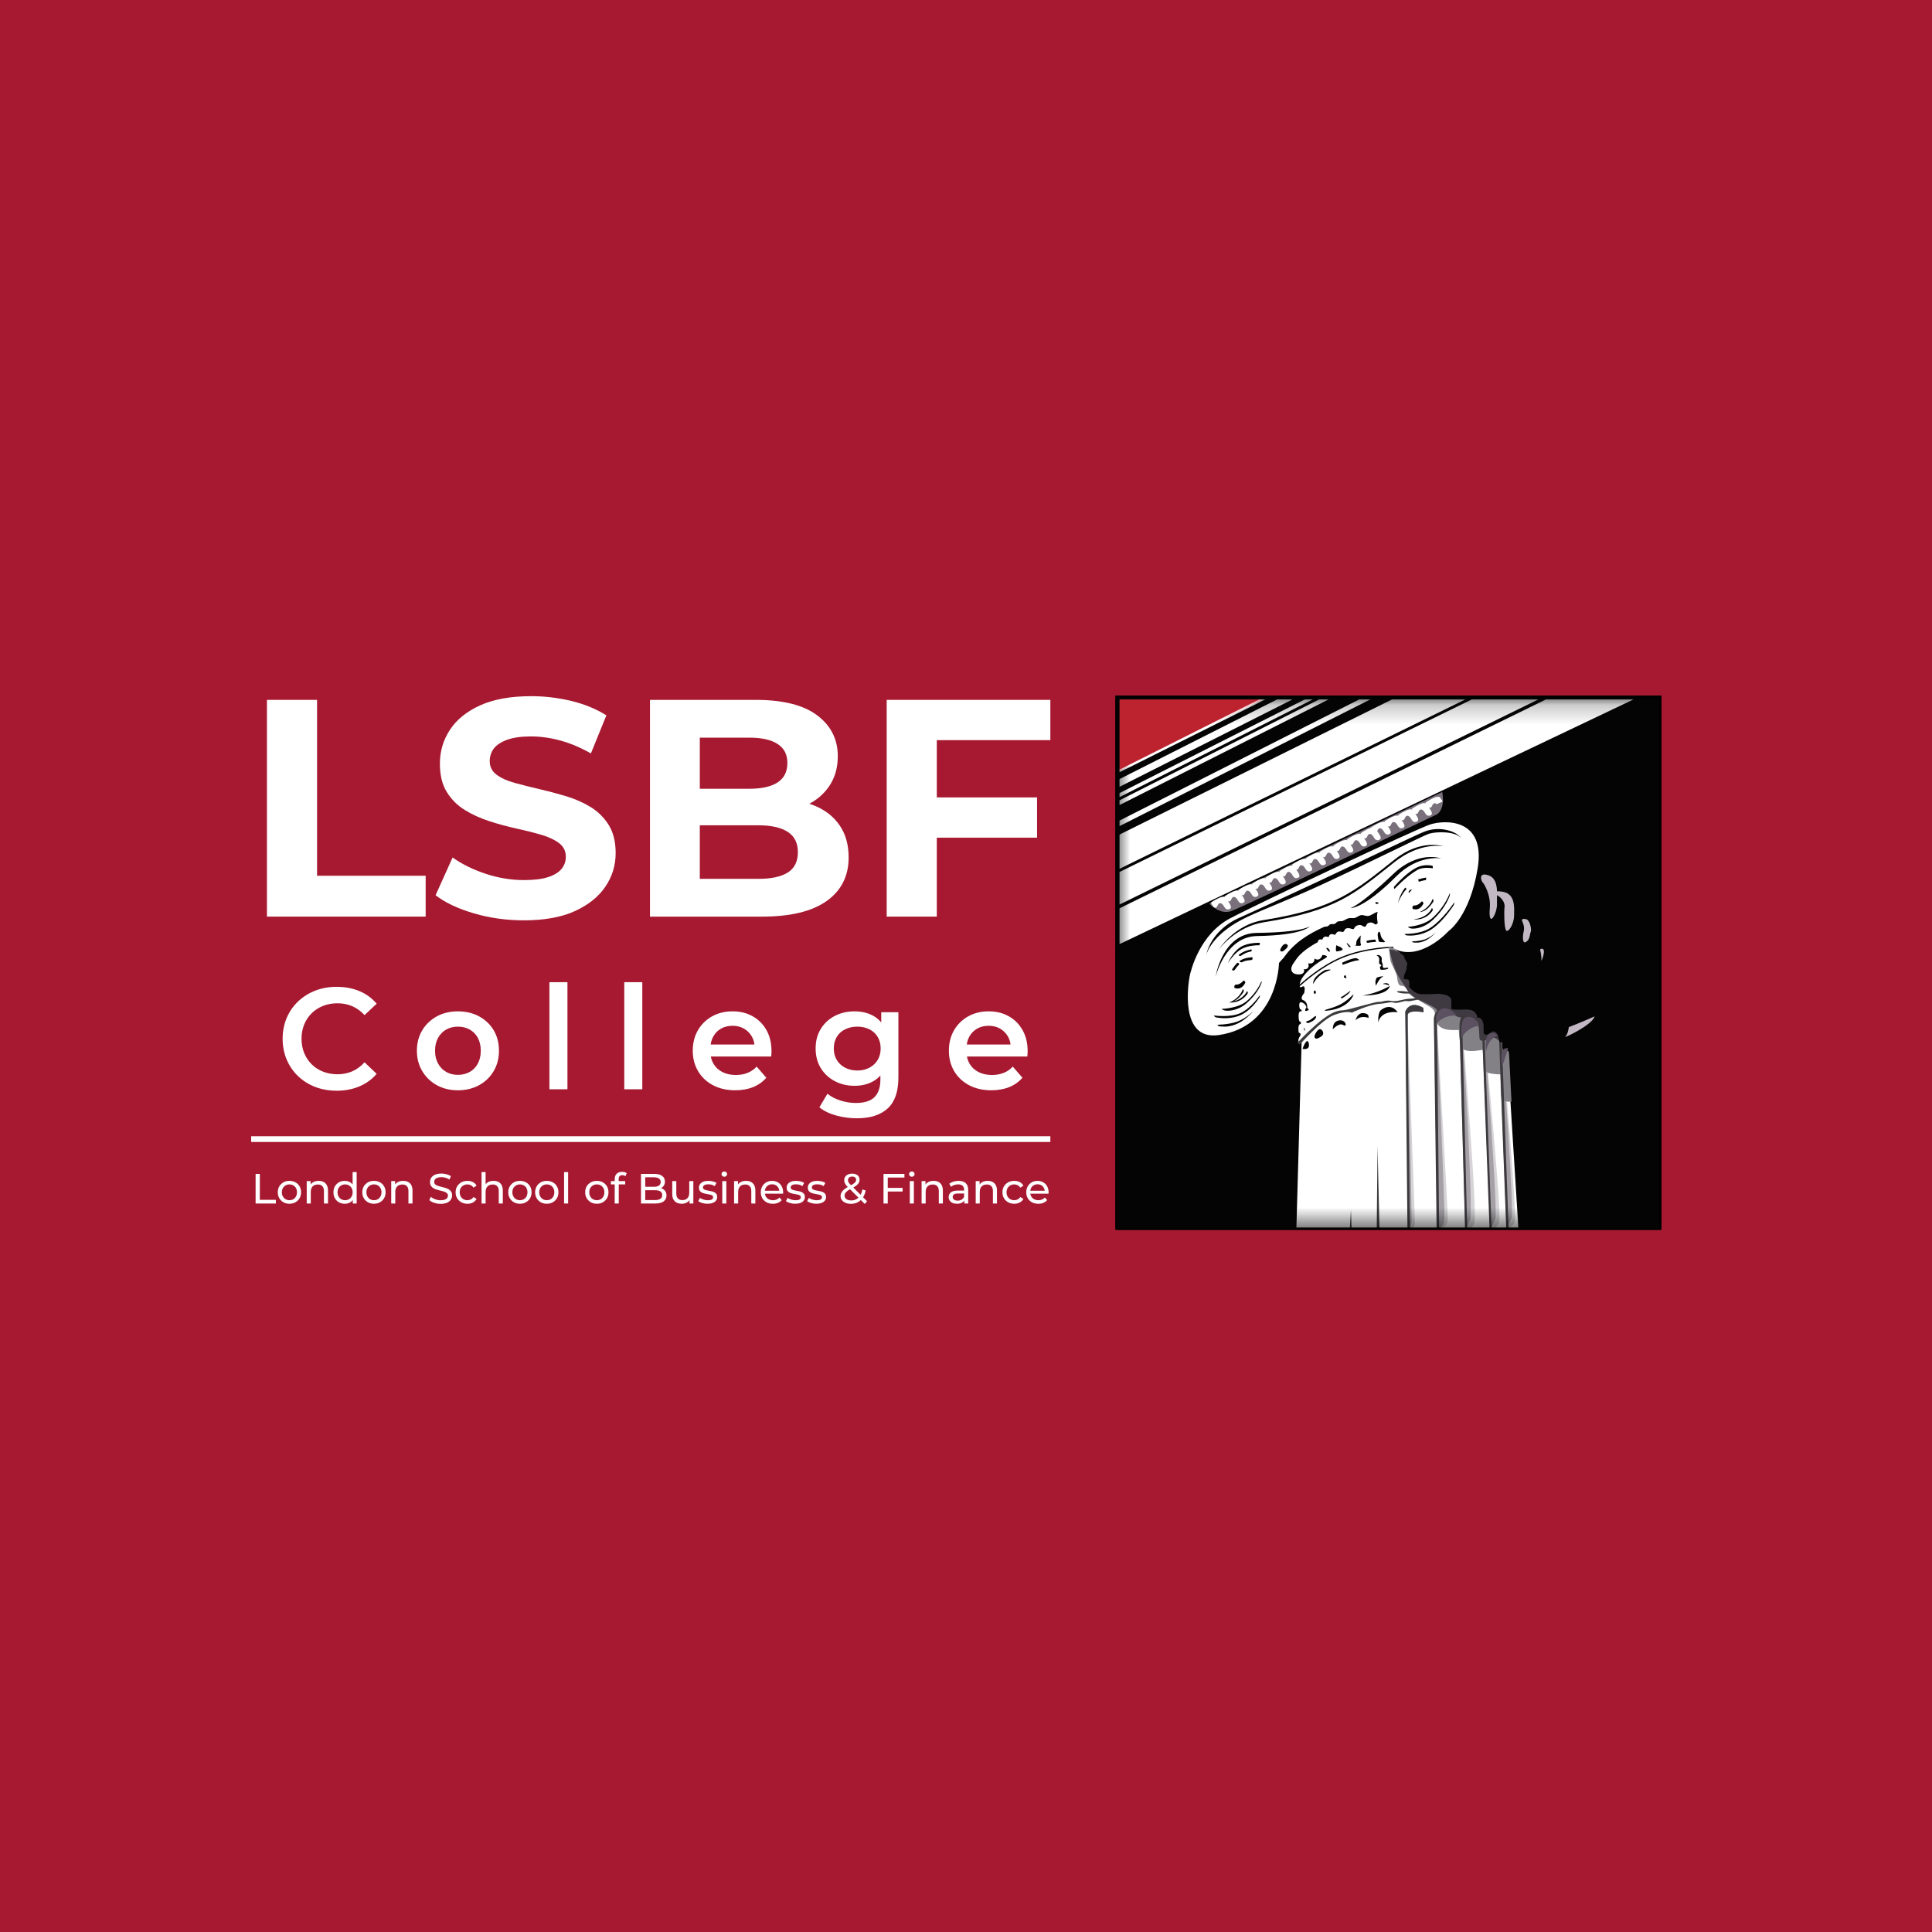 <svg width="100" height="100" viewBox="0 0 100 100" fill="none" xmlns="http://www.w3.org/2000/svg">
<rect x="0" y="0" width="100" height="100" fill="#333333" stroke="none"/>
<g clip-path="url(#clip0_2031_425)">
<path d="M100 0H0V100H100V0Z" fill="#A71931"/>
<g clip-path="url(#clip1_2031_425)">
<path d="M17.421 56.455C17.023 56.455 16.653 56.389 16.312 56.258C15.972 56.126 15.675 55.939 15.424 55.697C15.173 55.456 14.978 55.171 14.838 54.842C14.699 54.513 14.629 54.155 14.629 53.767C14.629 53.378 14.699 53.02 14.838 52.691C14.978 52.363 15.174 52.077 15.428 51.836C15.682 51.594 15.978 51.408 16.316 51.276C16.654 51.144 17.025 51.078 17.428 51.078C17.856 51.078 18.247 51.151 18.6 51.298C18.953 51.445 19.252 51.663 19.496 51.952L18.869 52.541C18.68 52.337 18.468 52.184 18.235 52.082C18 51.98 17.747 51.929 17.473 51.929C17.199 51.929 16.949 51.974 16.723 52.064C16.496 52.154 16.3 52.28 16.133 52.444C15.966 52.609 15.837 52.803 15.745 53.027C15.653 53.251 15.607 53.498 15.607 53.767C15.607 54.035 15.653 54.282 15.745 54.506C15.837 54.73 15.966 54.924 16.133 55.089C16.3 55.253 16.496 55.38 16.723 55.47C16.949 55.559 17.199 55.604 17.473 55.604C17.747 55.604 18 55.553 18.235 55.451C18.468 55.349 18.68 55.193 18.869 54.984L19.496 55.582C19.252 55.866 18.953 56.082 18.6 56.232C18.247 56.381 17.854 56.456 17.421 56.456L17.421 56.455Z" fill="white"/>
<path d="M23.698 56.433C23.29 56.433 22.927 56.344 22.608 56.168C22.29 55.991 22.038 55.748 21.854 55.439C21.67 55.131 21.578 54.779 21.578 54.386C21.578 53.992 21.67 53.635 21.854 53.329C22.038 53.023 22.29 52.783 22.608 52.608C22.927 52.434 23.29 52.347 23.698 52.347C24.106 52.347 24.478 52.434 24.799 52.608C25.12 52.783 25.371 53.021 25.553 53.325C25.734 53.629 25.826 53.982 25.826 54.386C25.826 54.789 25.734 55.13 25.553 55.439C25.371 55.748 25.12 55.991 24.799 56.168C24.478 56.344 24.111 56.433 23.698 56.433ZM23.698 55.634C23.927 55.634 24.131 55.584 24.31 55.484C24.489 55.385 24.63 55.24 24.732 55.051C24.834 54.862 24.885 54.64 24.885 54.386C24.885 54.132 24.834 53.904 24.732 53.718C24.63 53.531 24.489 53.388 24.31 53.288C24.131 53.189 23.929 53.139 23.706 53.139C23.482 53.139 23.274 53.189 23.097 53.288C22.92 53.388 22.78 53.531 22.675 53.718C22.571 53.904 22.518 54.127 22.518 54.386C22.518 54.645 22.571 54.862 22.675 55.051C22.78 55.24 22.92 55.385 23.097 55.484C23.274 55.584 23.474 55.634 23.698 55.634Z" fill="white"/>
<path d="M28.438 56.381V50.838H29.371V56.381H28.438Z" fill="white"/>
<path d="M32.312 56.381V50.838H33.245V56.381H32.312Z" fill="white"/>
<path d="M38.059 56.433C37.616 56.433 37.23 56.344 36.899 56.168C36.568 55.991 36.311 55.748 36.13 55.439C35.948 55.131 35.857 54.779 35.857 54.386C35.857 53.992 35.946 53.635 36.122 53.329C36.299 53.023 36.543 52.783 36.854 52.608C37.165 52.434 37.52 52.347 37.918 52.347C38.316 52.347 38.652 52.431 38.955 52.601C39.258 52.77 39.498 53.009 39.672 53.318C39.846 53.627 39.933 53.99 39.933 54.408C39.933 54.448 39.932 54.493 39.929 54.543C39.926 54.593 39.923 54.64 39.918 54.684H36.596V54.065H39.425L39.06 54.259C39.065 54.03 39.017 53.828 38.918 53.654C38.818 53.48 38.682 53.343 38.511 53.243C38.339 53.144 38.141 53.094 37.918 53.094C37.694 53.094 37.489 53.144 37.317 53.243C37.145 53.343 37.011 53.481 36.914 53.657C36.817 53.834 36.768 54.042 36.768 54.281V54.431C36.768 54.67 36.823 54.881 36.932 55.065C37.042 55.25 37.196 55.391 37.395 55.491C37.594 55.591 37.823 55.641 38.082 55.641C38.306 55.641 38.507 55.606 38.686 55.536C38.865 55.466 39.025 55.357 39.164 55.207L39.664 55.783C39.485 55.992 39.26 56.153 38.989 56.265C38.718 56.376 38.408 56.432 38.06 56.432L38.059 56.433Z" fill="white"/>
<path d="M44.233 56.201C43.854 56.201 43.512 56.12 43.206 55.958C42.9 55.797 42.659 55.571 42.482 55.282C42.305 54.994 42.217 54.655 42.217 54.266C42.217 53.878 42.305 53.547 42.482 53.258C42.658 52.969 42.9 52.745 43.206 52.586C43.512 52.426 43.854 52.347 44.233 52.347C44.571 52.347 44.874 52.414 45.143 52.548C45.412 52.683 45.627 52.892 45.789 53.176C45.95 53.46 46.031 53.823 46.031 54.266C46.031 54.71 45.95 55.075 45.789 55.361C45.627 55.647 45.412 55.859 45.143 55.996C44.874 56.133 44.571 56.201 44.233 56.201V56.201ZM44.352 57.882C43.984 57.882 43.624 57.833 43.273 57.736C42.923 57.639 42.635 57.499 42.411 57.314L42.829 56.612C43.003 56.757 43.224 56.872 43.49 56.959C43.756 57.046 44.026 57.09 44.3 57.09C44.738 57.09 45.058 56.989 45.262 56.788C45.466 56.586 45.569 56.283 45.569 55.88V55.171L45.643 54.267L45.613 53.363V52.392H46.501V55.775C46.501 56.498 46.317 57.029 45.949 57.37C45.581 57.711 45.048 57.882 44.352 57.882ZM44.374 55.41C44.608 55.41 44.817 55.361 45.001 55.264C45.185 55.167 45.328 55.033 45.43 54.861C45.532 54.689 45.583 54.491 45.583 54.267C45.583 54.042 45.532 53.845 45.43 53.673C45.328 53.501 45.185 53.369 45.001 53.277C44.817 53.185 44.608 53.139 44.374 53.139C44.14 53.139 43.93 53.185 43.743 53.277C43.557 53.369 43.412 53.501 43.31 53.673C43.208 53.845 43.157 54.043 43.157 54.267C43.157 54.491 43.208 54.689 43.31 54.861C43.413 55.033 43.557 55.167 43.743 55.264C43.93 55.361 44.14 55.41 44.374 55.41Z" fill="white"/>
<path d="M51.316 56.433C50.873 56.433 50.486 56.344 50.155 56.168C49.824 55.991 49.568 55.748 49.386 55.439C49.205 55.131 49.114 54.779 49.114 54.386C49.114 53.992 49.202 53.635 49.379 53.329C49.555 53.023 49.799 52.783 50.111 52.608C50.422 52.434 50.776 52.347 51.174 52.347C51.572 52.347 51.908 52.431 52.212 52.601C52.515 52.77 52.754 53.009 52.928 53.318C53.103 53.627 53.19 53.99 53.19 54.408C53.19 54.448 53.188 54.493 53.186 54.543C53.183 54.593 53.18 54.64 53.174 54.684H49.853V54.065H52.682L52.316 54.259C52.321 54.03 52.274 53.828 52.174 53.654C52.075 53.48 51.939 53.343 51.768 53.243C51.596 53.144 51.398 53.094 51.174 53.094C50.95 53.094 50.745 53.144 50.574 53.243C50.402 53.343 50.268 53.481 50.17 53.657C50.073 53.834 50.025 54.042 50.025 54.281V54.431C50.025 54.67 50.08 54.881 50.189 55.065C50.298 55.25 50.453 55.391 50.652 55.491C50.851 55.591 51.08 55.641 51.339 55.641C51.562 55.641 51.764 55.606 51.943 55.536C52.122 55.466 52.281 55.357 52.421 55.207L52.921 55.783C52.742 55.992 52.517 56.153 52.245 56.265C51.974 56.376 51.664 56.432 51.316 56.432L51.316 56.433Z" fill="white"/>
<path d="M13.23 62.294V60.76H13.449V62.103H14.279V62.294H13.23Z" fill="white"/>
<path d="M14.982 62.306C14.865 62.306 14.761 62.281 14.671 62.23C14.581 62.178 14.509 62.108 14.456 62.019C14.404 61.928 14.378 61.827 14.378 61.713C14.378 61.599 14.404 61.495 14.456 61.406C14.509 61.317 14.581 61.247 14.671 61.197C14.761 61.146 14.865 61.121 14.982 61.121C15.098 61.121 15.2 61.146 15.291 61.197C15.383 61.247 15.454 61.316 15.506 61.405C15.558 61.493 15.584 61.596 15.584 61.713C15.584 61.83 15.558 61.93 15.506 62.019C15.454 62.108 15.383 62.178 15.291 62.229C15.2 62.281 15.097 62.306 14.982 62.306V62.306ZM14.982 62.122C15.056 62.122 15.123 62.105 15.182 62.072C15.241 62.038 15.287 61.99 15.321 61.928C15.354 61.866 15.371 61.794 15.371 61.713C15.371 61.631 15.354 61.557 15.321 61.496C15.287 61.436 15.241 61.389 15.182 61.355C15.123 61.322 15.056 61.305 14.982 61.305C14.908 61.305 14.841 61.322 14.782 61.355C14.724 61.389 14.677 61.436 14.642 61.496C14.607 61.557 14.589 61.629 14.589 61.713C14.589 61.796 14.607 61.866 14.642 61.928C14.677 61.991 14.724 62.038 14.782 62.072C14.841 62.105 14.907 62.122 14.982 62.122Z" fill="white"/>
<path d="M16.495 61.121C16.59 61.121 16.673 61.139 16.746 61.176C16.818 61.212 16.875 61.267 16.915 61.342C16.956 61.416 16.977 61.511 16.977 61.625V62.293H16.767V61.649C16.767 61.536 16.739 61.452 16.684 61.395C16.63 61.338 16.553 61.309 16.453 61.309C16.379 61.309 16.314 61.324 16.258 61.353C16.203 61.383 16.16 61.426 16.131 61.483C16.101 61.539 16.086 61.61 16.086 61.695V62.293H15.876V61.132H16.077V61.445L16.044 61.362C16.082 61.286 16.14 61.227 16.219 61.184C16.298 61.142 16.39 61.121 16.495 61.121H16.495Z" fill="white"/>
<path d="M17.846 62.306C17.733 62.306 17.633 62.282 17.545 62.232C17.456 62.183 17.387 62.113 17.336 62.024C17.285 61.935 17.259 61.831 17.259 61.713C17.259 61.595 17.285 61.491 17.336 61.403C17.387 61.315 17.456 61.245 17.545 61.196C17.633 61.146 17.733 61.122 17.846 61.122C17.944 61.122 18.032 61.144 18.111 61.187C18.189 61.231 18.253 61.297 18.3 61.385C18.348 61.472 18.371 61.582 18.371 61.713C18.371 61.845 18.348 61.954 18.302 62.042C18.256 62.13 18.194 62.196 18.115 62.24C18.036 62.285 17.947 62.307 17.846 62.307L17.846 62.306ZM17.863 62.123C17.936 62.123 18.002 62.106 18.061 62.072C18.12 62.038 18.167 61.99 18.201 61.928C18.236 61.867 18.253 61.795 18.253 61.713C18.253 61.631 18.236 61.558 18.201 61.497C18.167 61.436 18.12 61.389 18.061 61.356C18.002 61.322 17.936 61.305 17.863 61.305C17.79 61.305 17.722 61.322 17.664 61.356C17.605 61.389 17.558 61.436 17.523 61.497C17.488 61.557 17.471 61.63 17.471 61.713C17.471 61.796 17.488 61.867 17.523 61.928C17.558 61.991 17.605 62.038 17.664 62.072C17.722 62.105 17.788 62.123 17.863 62.123ZM18.259 62.294V61.98L18.273 61.711L18.251 61.442V60.668H18.461V62.294H18.259V62.294Z" fill="white"/>
<path d="M19.356 62.306C19.239 62.306 19.136 62.281 19.046 62.23C18.955 62.178 18.884 62.108 18.831 62.019C18.778 61.928 18.752 61.827 18.752 61.713C18.752 61.599 18.778 61.495 18.831 61.406C18.884 61.317 18.955 61.247 19.046 61.197C19.136 61.146 19.24 61.121 19.356 61.121C19.473 61.121 19.575 61.146 19.666 61.197C19.758 61.247 19.829 61.316 19.881 61.405C19.933 61.493 19.958 61.596 19.958 61.713C19.958 61.83 19.933 61.93 19.881 62.019C19.829 62.108 19.757 62.178 19.666 62.229C19.575 62.281 19.471 62.306 19.356 62.306V62.306ZM19.356 62.122C19.43 62.122 19.498 62.105 19.556 62.072C19.616 62.038 19.662 61.99 19.695 61.928C19.729 61.866 19.746 61.794 19.746 61.713C19.746 61.631 19.729 61.557 19.695 61.496C19.662 61.436 19.616 61.389 19.556 61.355C19.497 61.322 19.43 61.305 19.356 61.305C19.282 61.305 19.215 61.322 19.157 61.355C19.098 61.389 19.052 61.436 19.017 61.496C18.982 61.557 18.964 61.629 18.964 61.713C18.964 61.796 18.982 61.866 19.017 61.928C19.052 61.991 19.098 62.038 19.157 62.072C19.215 62.105 19.282 62.122 19.356 62.122Z" fill="white"/>
<path d="M20.869 61.121C20.964 61.121 21.048 61.139 21.12 61.176C21.192 61.212 21.249 61.267 21.29 61.342C21.331 61.416 21.351 61.511 21.351 61.625V62.293H21.141V61.649C21.141 61.536 21.113 61.452 21.059 61.395C21.004 61.338 20.927 61.309 20.828 61.309C20.754 61.309 20.689 61.324 20.633 61.353C20.578 61.383 20.535 61.426 20.505 61.483C20.475 61.539 20.46 61.61 20.46 61.695V62.293H20.25V61.132H20.452V61.445L20.419 61.362C20.456 61.286 20.515 61.227 20.594 61.184C20.673 61.142 20.765 61.121 20.87 61.121H20.869Z" fill="white"/>
<path d="M22.807 62.311C22.69 62.311 22.579 62.293 22.472 62.257C22.366 62.221 22.282 62.175 22.221 62.118L22.302 61.947C22.36 61.998 22.434 62.04 22.525 62.074C22.615 62.108 22.709 62.125 22.807 62.125C22.896 62.125 22.969 62.114 23.024 62.094C23.079 62.074 23.12 62.045 23.147 62.01C23.173 61.974 23.186 61.934 23.186 61.888C23.186 61.836 23.169 61.793 23.135 61.761C23.1 61.729 23.056 61.703 23.001 61.683C22.947 61.663 22.886 61.646 22.821 61.632C22.755 61.617 22.689 61.6 22.623 61.58C22.556 61.561 22.495 61.535 22.441 61.505C22.386 61.474 22.342 61.433 22.308 61.381C22.275 61.329 22.258 61.262 22.258 61.18C22.258 61.099 22.279 61.029 22.32 60.963C22.362 60.896 22.426 60.843 22.513 60.803C22.6 60.763 22.711 60.742 22.845 60.742C22.934 60.742 23.023 60.754 23.11 60.778C23.198 60.801 23.273 60.834 23.338 60.878L23.266 61.053C23.2 61.01 23.131 60.978 23.058 60.959C22.985 60.938 22.914 60.929 22.845 60.929C22.759 60.929 22.688 60.94 22.633 60.962C22.577 60.983 22.537 61.013 22.511 61.049C22.486 61.086 22.473 61.127 22.473 61.172C22.473 61.226 22.49 61.27 22.524 61.301C22.559 61.334 22.603 61.359 22.658 61.378C22.713 61.397 22.773 61.414 22.839 61.429C22.904 61.445 22.97 61.462 23.037 61.481C23.103 61.5 23.163 61.525 23.218 61.555C23.273 61.586 23.317 61.627 23.351 61.678C23.384 61.729 23.401 61.795 23.401 61.875C23.401 61.955 23.38 62.024 23.337 62.091C23.295 62.157 23.23 62.211 23.142 62.251C23.053 62.291 22.942 62.311 22.808 62.311L22.807 62.311Z" fill="white"/>
<path d="M24.195 62.307C24.077 62.307 23.971 62.281 23.879 62.23C23.786 62.179 23.713 62.108 23.661 62.02C23.608 61.931 23.582 61.828 23.582 61.713C23.582 61.598 23.608 61.495 23.661 61.406C23.713 61.317 23.786 61.248 23.879 61.197C23.972 61.147 24.077 61.121 24.195 61.121C24.3 61.121 24.394 61.142 24.476 61.184C24.559 61.226 24.623 61.287 24.668 61.369L24.508 61.472C24.47 61.415 24.424 61.373 24.369 61.346C24.314 61.319 24.256 61.305 24.193 61.305C24.117 61.305 24.049 61.322 23.989 61.356C23.929 61.389 23.882 61.437 23.847 61.497C23.812 61.558 23.794 61.63 23.794 61.713C23.794 61.796 23.812 61.869 23.847 61.93C23.882 61.991 23.929 62.039 23.989 62.072C24.049 62.106 24.117 62.123 24.193 62.123C24.255 62.123 24.314 62.109 24.369 62.082C24.424 62.055 24.47 62.013 24.508 61.956L24.668 62.057C24.622 62.137 24.559 62.199 24.476 62.242C24.394 62.285 24.3 62.307 24.195 62.307Z" fill="white"/>
<path d="M25.544 61.121C25.639 61.121 25.723 61.139 25.795 61.175C25.867 61.212 25.923 61.267 25.965 61.342C26.005 61.416 26.026 61.511 26.026 61.625V62.293H25.816V61.649C25.816 61.536 25.789 61.452 25.734 61.395C25.679 61.338 25.602 61.309 25.503 61.309C25.429 61.309 25.364 61.324 25.308 61.353C25.253 61.383 25.21 61.426 25.18 61.483C25.15 61.539 25.135 61.61 25.135 61.695V62.293H24.925V60.668H25.135V61.446L25.094 61.362C25.132 61.286 25.19 61.227 25.269 61.185C25.348 61.142 25.44 61.121 25.545 61.121L25.544 61.121Z" fill="white"/>
<path d="M26.912 62.306C26.795 62.306 26.692 62.281 26.601 62.23C26.511 62.178 26.439 62.108 26.387 62.019C26.334 61.928 26.308 61.827 26.308 61.713C26.308 61.599 26.334 61.495 26.387 61.406C26.439 61.317 26.511 61.247 26.601 61.197C26.692 61.146 26.795 61.121 26.912 61.121C27.029 61.121 27.131 61.146 27.222 61.197C27.313 61.247 27.385 61.316 27.437 61.405C27.488 61.493 27.514 61.596 27.514 61.713C27.514 61.83 27.488 61.93 27.437 62.019C27.385 62.108 27.313 62.178 27.222 62.229C27.131 62.281 27.027 62.306 26.912 62.306V62.306ZM26.912 62.122C26.986 62.122 27.053 62.105 27.112 62.072C27.172 62.038 27.218 61.99 27.252 61.928C27.285 61.866 27.302 61.794 27.302 61.713C27.302 61.631 27.285 61.557 27.252 61.496C27.218 61.436 27.172 61.389 27.112 61.355C27.053 61.322 26.986 61.305 26.912 61.305C26.838 61.305 26.771 61.322 26.713 61.355C26.654 61.389 26.608 61.436 26.573 61.496C26.538 61.557 26.52 61.629 26.52 61.713C26.52 61.796 26.538 61.866 26.573 61.928C26.608 61.991 26.654 62.038 26.713 62.072C26.771 62.105 26.838 62.122 26.912 62.122Z" fill="white"/>
<path d="M28.303 62.306C28.186 62.306 28.082 62.281 27.991 62.23C27.901 62.178 27.83 62.108 27.777 62.019C27.725 61.928 27.698 61.827 27.698 61.713C27.698 61.599 27.725 61.495 27.777 61.406C27.83 61.317 27.901 61.247 27.991 61.197C28.082 61.146 28.186 61.121 28.303 61.121C28.419 61.121 28.521 61.146 28.612 61.197C28.703 61.247 28.775 61.316 28.827 61.405C28.878 61.493 28.905 61.596 28.905 61.713C28.905 61.83 28.879 61.93 28.827 62.019C28.775 62.108 28.703 62.178 28.612 62.229C28.521 62.281 28.418 62.306 28.303 62.306V62.306ZM28.303 62.122C28.377 62.122 28.444 62.105 28.503 62.072C28.562 62.038 28.608 61.99 28.642 61.928C28.675 61.866 28.692 61.794 28.692 61.713C28.692 61.631 28.675 61.557 28.642 61.496C28.608 61.436 28.562 61.389 28.503 61.355C28.444 61.322 28.377 61.305 28.303 61.305C28.228 61.305 28.162 61.322 28.103 61.355C28.045 61.389 27.998 61.436 27.963 61.496C27.928 61.557 27.91 61.629 27.91 61.713C27.91 61.796 27.928 61.866 27.963 61.928C27.998 61.991 28.045 62.038 28.103 62.072C28.162 62.105 28.228 62.122 28.303 62.122Z" fill="white"/>
<path d="M29.196 62.293V60.668H29.406V62.293H29.196Z" fill="white"/>
<path d="M30.893 62.306C30.776 62.306 30.673 62.281 30.582 62.23C30.491 62.178 30.42 62.108 30.367 62.019C30.315 61.928 30.289 61.827 30.289 61.713C30.289 61.599 30.315 61.495 30.367 61.406C30.42 61.317 30.491 61.247 30.582 61.197C30.673 61.146 30.776 61.121 30.893 61.121C31.01 61.121 31.111 61.146 31.203 61.197C31.294 61.247 31.365 61.316 31.417 61.405C31.469 61.493 31.495 61.596 31.495 61.713C31.495 61.83 31.469 61.93 31.417 62.019C31.365 62.108 31.294 62.178 31.203 62.229C31.111 62.281 31.008 62.306 30.893 62.306V62.306ZM30.893 62.122C30.967 62.122 31.034 62.105 31.093 62.072C31.152 62.038 31.199 61.99 31.232 61.928C31.266 61.866 31.282 61.794 31.282 61.713C31.282 61.631 31.266 61.557 31.232 61.496C31.199 61.436 31.152 61.389 31.093 61.355C31.034 61.322 30.967 61.305 30.893 61.305C30.819 61.305 30.752 61.322 30.694 61.355C30.635 61.389 30.589 61.436 30.553 61.496C30.518 61.557 30.501 61.629 30.501 61.713C30.501 61.796 30.518 61.866 30.553 61.928C30.588 61.991 30.635 62.038 30.694 62.072C30.752 62.105 30.818 62.122 30.893 62.122Z" fill="white"/>
<path d="M31.62 61.305V61.132H32.36V61.305H31.62ZM31.817 62.293V61.029C31.817 60.915 31.85 60.824 31.917 60.756C31.983 60.688 32.078 60.654 32.2 60.654C32.245 60.654 32.289 60.66 32.331 60.671C32.372 60.682 32.407 60.699 32.437 60.722L32.373 60.882C32.352 60.864 32.326 60.851 32.299 60.842C32.271 60.832 32.242 60.827 32.211 60.827C32.15 60.827 32.103 60.844 32.071 60.878C32.039 60.913 32.023 60.964 32.023 61.031V61.186L32.027 61.283V62.293H31.817L31.817 62.293Z" fill="white"/>
<path d="M33.178 62.294V60.76H33.866C34.042 60.76 34.178 60.795 34.273 60.866C34.368 60.937 34.416 61.034 34.416 61.156C34.416 61.24 34.397 61.31 34.36 61.367C34.323 61.424 34.273 61.468 34.21 61.498C34.147 61.529 34.079 61.544 34.006 61.544L34.046 61.478C34.134 61.478 34.211 61.494 34.278 61.524C34.345 61.555 34.398 61.6 34.438 61.659C34.477 61.718 34.497 61.791 34.497 61.879C34.497 62.011 34.448 62.112 34.349 62.185C34.251 62.257 34.104 62.294 33.91 62.294H33.179H33.178ZM33.398 62.116H33.901C34.023 62.116 34.115 62.095 34.179 62.054C34.244 62.013 34.276 61.949 34.276 61.861C34.276 61.774 34.244 61.707 34.179 61.666C34.115 61.626 34.023 61.605 33.901 61.605H33.378V61.428H33.846C33.957 61.428 34.044 61.408 34.105 61.367C34.166 61.326 34.197 61.264 34.197 61.183C34.197 61.101 34.166 61.039 34.105 60.998C34.044 60.958 33.957 60.937 33.846 60.937H33.398V62.116V62.116Z" fill="white"/>
<path d="M35.294 62.306C35.194 62.306 35.108 62.288 35.032 62.252C34.957 62.215 34.898 62.16 34.857 62.084C34.815 62.009 34.795 61.914 34.795 61.8V61.132H35.005V61.776C35.005 61.89 35.032 61.976 35.087 62.032C35.141 62.09 35.219 62.118 35.318 62.118C35.391 62.118 35.454 62.103 35.508 62.073C35.562 62.043 35.604 61.999 35.633 61.942C35.662 61.884 35.676 61.814 35.676 61.732V61.132H35.887V62.293H35.687V61.98L35.72 62.063C35.682 62.141 35.625 62.2 35.549 62.243C35.473 62.285 35.388 62.306 35.293 62.306H35.294Z" fill="white"/>
<path d="M36.621 62.306C36.524 62.306 36.433 62.293 36.346 62.267C36.259 62.241 36.191 62.209 36.141 62.171L36.229 62.004C36.279 62.038 36.34 62.066 36.413 62.089C36.486 62.113 36.56 62.124 36.636 62.124C36.733 62.124 36.804 62.11 36.847 62.083C36.89 62.055 36.912 62.017 36.912 61.967C36.912 61.93 36.898 61.902 36.872 61.881C36.846 61.861 36.811 61.846 36.768 61.836C36.724 61.825 36.677 61.816 36.624 61.808C36.572 61.8 36.519 61.789 36.467 61.777C36.414 61.765 36.366 61.747 36.322 61.724C36.279 61.702 36.244 61.67 36.217 61.63C36.191 61.59 36.178 61.536 36.178 61.469C36.178 61.402 36.198 61.338 36.237 61.285C36.277 61.232 36.332 61.192 36.404 61.164C36.477 61.135 36.563 61.121 36.662 61.121C36.738 61.121 36.815 61.13 36.893 61.148C36.971 61.167 37.035 61.192 37.084 61.226L36.994 61.392C36.942 61.357 36.887 61.333 36.83 61.32C36.773 61.307 36.717 61.3 36.66 61.3C36.568 61.3 36.499 61.316 36.454 61.345C36.408 61.375 36.386 61.414 36.386 61.46C36.386 61.5 36.399 61.53 36.426 61.551C36.454 61.572 36.489 61.589 36.532 61.6C36.575 61.612 36.622 61.622 36.675 61.63C36.728 61.638 36.78 61.648 36.833 61.661C36.885 61.673 36.933 61.69 36.976 61.712C37.02 61.734 37.054 61.765 37.081 61.804C37.108 61.843 37.122 61.896 37.122 61.961C37.122 62.032 37.101 62.092 37.061 62.143C37.02 62.195 36.962 62.234 36.888 62.263C36.813 62.291 36.724 62.306 36.621 62.306V62.306Z" fill="white"/>
<path d="M37.49 60.908C37.449 60.908 37.415 60.895 37.388 60.869C37.361 60.843 37.347 60.811 37.347 60.772C37.347 60.734 37.361 60.7 37.388 60.674C37.415 60.648 37.449 60.635 37.49 60.635C37.53 60.635 37.565 60.648 37.592 60.673C37.619 60.698 37.632 60.73 37.632 60.768C37.632 60.806 37.619 60.841 37.593 60.868C37.566 60.895 37.532 60.908 37.49 60.908ZM37.385 62.293V61.132H37.595V62.293H37.385Z" fill="white"/>
<path d="M38.615 61.121C38.71 61.121 38.794 61.139 38.866 61.176C38.938 61.212 38.995 61.267 39.036 61.342C39.077 61.416 39.097 61.511 39.097 61.625V62.293H38.887V61.649C38.887 61.536 38.86 61.452 38.805 61.395C38.751 61.338 38.673 61.309 38.574 61.309C38.5 61.309 38.435 61.324 38.379 61.353C38.324 61.383 38.281 61.426 38.251 61.483C38.221 61.539 38.207 61.61 38.207 61.695V62.293H37.997V61.132H38.198V61.445L38.165 61.362C38.203 61.286 38.262 61.227 38.34 61.184C38.419 61.142 38.511 61.121 38.617 61.121H38.615Z" fill="white"/>
<path d="M40.003 62.307C39.879 62.307 39.77 62.281 39.676 62.23C39.582 62.179 39.509 62.108 39.457 62.02C39.405 61.931 39.379 61.828 39.379 61.713C39.379 61.598 39.404 61.495 39.455 61.406C39.506 61.317 39.575 61.248 39.663 61.197C39.751 61.147 39.851 61.121 39.962 61.121C40.072 61.121 40.173 61.147 40.26 61.196C40.346 61.245 40.413 61.315 40.462 61.405C40.511 61.495 40.536 61.6 40.536 61.72C40.536 61.728 40.535 61.739 40.534 61.75C40.533 61.762 40.532 61.773 40.531 61.783H39.544V61.632H40.422L40.336 61.684C40.338 61.61 40.322 61.544 40.29 61.485C40.258 61.427 40.214 61.381 40.158 61.348C40.101 61.316 40.036 61.299 39.962 61.299C39.887 61.299 39.824 61.316 39.767 61.348C39.71 61.381 39.665 61.427 39.633 61.486C39.601 61.545 39.585 61.613 39.585 61.689V61.724C39.585 61.801 39.603 61.871 39.639 61.931C39.674 61.992 39.725 62.039 39.789 62.073C39.853 62.106 39.927 62.123 40.01 62.123C40.079 62.123 40.141 62.111 40.197 62.088C40.253 62.065 40.303 62.03 40.345 61.983L40.461 62.119C40.408 62.18 40.343 62.227 40.265 62.259C40.187 62.291 40.1 62.308 40.003 62.308V62.307Z" fill="white"/>
<path d="M41.16 62.306C41.063 62.306 40.971 62.293 40.885 62.267C40.798 62.241 40.729 62.209 40.68 62.171L40.768 62.004C40.818 62.038 40.878 62.066 40.952 62.089C41.024 62.113 41.099 62.124 41.175 62.124C41.272 62.124 41.343 62.11 41.386 62.083C41.429 62.055 41.45 62.017 41.45 61.967C41.45 61.93 41.437 61.902 41.411 61.881C41.385 61.861 41.35 61.846 41.307 61.836C41.263 61.825 41.216 61.816 41.163 61.808C41.111 61.8 41.058 61.789 41.005 61.777C40.953 61.765 40.905 61.747 40.861 61.724C40.818 61.702 40.782 61.67 40.756 61.63C40.73 61.59 40.717 61.536 40.717 61.469C40.717 61.402 40.737 61.338 40.776 61.285C40.815 61.232 40.871 61.192 40.943 61.164C41.016 61.135 41.101 61.121 41.2 61.121C41.276 61.121 41.353 61.13 41.431 61.148C41.51 61.167 41.574 61.192 41.623 61.226L41.533 61.392C41.481 61.357 41.426 61.333 41.369 61.32C41.312 61.307 41.255 61.3 41.198 61.3C41.107 61.3 41.038 61.316 40.992 61.345C40.947 61.375 40.925 61.414 40.925 61.46C40.925 61.5 40.938 61.53 40.965 61.551C40.992 61.572 41.028 61.589 41.071 61.6C41.114 61.612 41.161 61.622 41.214 61.63C41.267 61.638 41.319 61.648 41.372 61.661C41.424 61.673 41.472 61.69 41.515 61.712C41.558 61.734 41.593 61.765 41.62 61.804C41.647 61.843 41.661 61.896 41.661 61.961C41.661 62.032 41.64 62.092 41.6 62.143C41.559 62.195 41.501 62.234 41.426 62.263C41.352 62.291 41.263 62.306 41.16 62.306V62.306Z" fill="white"/>
<path d="M42.256 62.306C42.16 62.306 42.068 62.293 41.981 62.267C41.895 62.241 41.826 62.209 41.777 62.171L41.864 62.004C41.914 62.038 41.975 62.066 42.048 62.089C42.121 62.113 42.196 62.124 42.271 62.124C42.369 62.124 42.44 62.11 42.482 62.083C42.526 62.055 42.547 62.017 42.547 61.967C42.547 61.93 42.534 61.902 42.508 61.881C42.481 61.861 42.447 61.846 42.403 61.836C42.36 61.825 42.313 61.816 42.26 61.808C42.207 61.8 42.155 61.789 42.102 61.777C42.05 61.765 42.002 61.747 41.958 61.724C41.914 61.702 41.879 61.67 41.853 61.63C41.827 61.59 41.813 61.536 41.813 61.469C41.813 61.402 41.833 61.338 41.873 61.285C41.912 61.232 41.968 61.192 42.04 61.164C42.112 61.135 42.198 61.121 42.297 61.121C42.373 61.121 42.45 61.13 42.528 61.148C42.606 61.167 42.67 61.192 42.72 61.226L42.63 61.392C42.577 61.357 42.523 61.333 42.466 61.32C42.409 61.307 42.352 61.3 42.295 61.3C42.203 61.3 42.135 61.316 42.089 61.345C42.044 61.375 42.021 61.414 42.021 61.46C42.021 61.5 42.035 61.53 42.062 61.551C42.089 61.572 42.124 61.589 42.167 61.6C42.21 61.612 42.258 61.622 42.31 61.63C42.363 61.638 42.416 61.648 42.468 61.661C42.521 61.673 42.568 61.69 42.612 61.712C42.655 61.734 42.69 61.765 42.717 61.804C42.744 61.843 42.758 61.896 42.758 61.961C42.758 62.032 42.737 62.092 42.696 62.143C42.655 62.195 42.598 62.234 42.523 62.263C42.449 62.291 42.36 62.306 42.256 62.306V62.306Z" fill="white"/>
<path d="M44.045 62.31C43.941 62.31 43.849 62.294 43.769 62.26C43.689 62.227 43.625 62.18 43.578 62.12C43.532 62.06 43.508 61.991 43.508 61.912C43.508 61.843 43.524 61.78 43.554 61.723C43.585 61.666 43.634 61.611 43.701 61.558C43.768 61.505 43.857 61.449 43.966 61.392C44.055 61.346 44.125 61.305 44.175 61.27C44.226 61.235 44.262 61.201 44.282 61.17C44.303 61.138 44.314 61.105 44.314 61.068C44.314 61.018 44.297 60.978 44.262 60.946C44.227 60.915 44.176 60.899 44.111 60.899C44.045 60.899 43.989 60.916 43.95 60.951C43.911 60.985 43.892 61.03 43.892 61.085C43.892 61.113 43.896 61.14 43.906 61.166C43.916 61.191 43.933 61.22 43.958 61.251C43.984 61.282 44.021 61.322 44.069 61.37L44.879 62.176L44.761 62.317L43.901 61.46C43.849 61.409 43.809 61.363 43.78 61.323C43.751 61.283 43.73 61.244 43.717 61.206C43.704 61.168 43.697 61.129 43.697 61.09C43.697 61.021 43.714 60.961 43.748 60.909C43.783 60.857 43.831 60.817 43.893 60.788C43.955 60.76 44.027 60.746 44.111 60.746C44.188 60.746 44.255 60.759 44.312 60.784C44.369 60.81 44.413 60.846 44.444 60.894C44.476 60.941 44.492 60.999 44.492 61.066C44.492 61.124 44.477 61.178 44.449 61.228C44.42 61.278 44.375 61.326 44.312 61.372C44.249 61.419 44.165 61.469 44.058 61.523C43.97 61.569 43.902 61.611 43.852 61.649C43.803 61.688 43.767 61.726 43.746 61.765C43.725 61.802 43.714 61.844 43.714 61.889C43.714 61.937 43.729 61.98 43.757 62.017C43.785 62.055 43.826 62.084 43.877 62.104C43.929 62.124 43.989 62.135 44.058 62.135C44.155 62.135 44.244 62.114 44.323 62.071C44.401 62.029 44.468 61.965 44.521 61.88C44.574 61.796 44.613 61.691 44.638 61.565L44.807 61.62C44.778 61.767 44.727 61.892 44.657 61.995C44.586 62.097 44.498 62.175 44.395 62.229C44.291 62.283 44.175 62.31 44.045 62.31L44.045 62.31Z" fill="white"/>
<path d="M45.95 62.294H45.731V60.76H46.813V60.95H45.95V62.294ZM45.928 61.485H46.718V61.673H45.928V61.485Z" fill="white"/>
<path d="M47.196 60.908C47.155 60.908 47.121 60.895 47.094 60.869C47.067 60.843 47.053 60.811 47.053 60.772C47.053 60.734 47.067 60.7 47.094 60.674C47.121 60.648 47.155 60.635 47.196 60.635C47.236 60.635 47.27 60.648 47.297 60.673C47.325 60.698 47.338 60.73 47.338 60.768C47.338 60.806 47.325 60.841 47.299 60.868C47.272 60.895 47.238 60.908 47.196 60.908ZM47.091 62.293V61.132H47.301V62.293H47.091Z" fill="white"/>
<path d="M48.321 61.121C48.416 61.121 48.5 61.139 48.572 61.176C48.644 61.212 48.7 61.267 48.742 61.342C48.782 61.416 48.803 61.511 48.803 61.625V62.293H48.593V61.649C48.593 61.536 48.566 61.452 48.511 61.395C48.456 61.338 48.379 61.309 48.28 61.309C48.206 61.309 48.141 61.324 48.085 61.353C48.03 61.383 47.987 61.426 47.957 61.483C47.927 61.539 47.913 61.61 47.913 61.695V62.293H47.702V61.132H47.904V61.445L47.871 61.362C47.909 61.286 47.968 61.227 48.046 61.184C48.125 61.142 48.217 61.121 48.322 61.121H48.321Z" fill="white"/>
<path d="M49.532 62.307C49.446 62.307 49.371 62.292 49.306 62.263C49.241 62.234 49.191 62.193 49.156 62.141C49.12 62.09 49.103 62.03 49.103 61.965C49.103 61.899 49.118 61.845 49.148 61.794C49.178 61.743 49.227 61.702 49.295 61.671C49.362 61.641 49.454 61.625 49.569 61.625H49.937V61.776H49.578C49.474 61.776 49.403 61.794 49.366 61.829C49.33 61.864 49.311 61.906 49.311 61.956C49.311 62.013 49.334 62.059 49.379 62.093C49.424 62.127 49.487 62.144 49.567 62.144C49.648 62.144 49.715 62.127 49.774 62.092C49.833 62.056 49.876 62.005 49.902 61.938L49.944 62.083C49.916 62.151 49.867 62.206 49.797 62.246C49.727 62.286 49.639 62.306 49.532 62.306V62.307ZM49.913 62.294V62.048L49.902 62.002V61.584C49.902 61.495 49.877 61.425 49.825 61.377C49.773 61.328 49.695 61.303 49.592 61.303C49.523 61.303 49.456 61.314 49.39 61.337C49.325 61.36 49.269 61.39 49.224 61.428L49.136 61.27C49.196 61.222 49.268 61.185 49.352 61.16C49.436 61.134 49.524 61.121 49.616 61.121C49.775 61.121 49.898 61.16 49.984 61.238C50.07 61.315 50.113 61.433 50.113 61.593V62.294H49.914L49.913 62.294Z" fill="white"/>
<path d="M51.121 61.121C51.216 61.121 51.3 61.139 51.372 61.176C51.444 61.212 51.501 61.267 51.542 61.342C51.583 61.416 51.603 61.511 51.603 61.625V62.293H51.393V61.649C51.393 61.536 51.366 61.452 51.311 61.395C51.257 61.338 51.179 61.309 51.08 61.309C51.006 61.309 50.941 61.324 50.885 61.353C50.83 61.383 50.787 61.426 50.757 61.483C50.727 61.539 50.713 61.61 50.713 61.695V62.293H50.503V61.132H50.704V61.445L50.671 61.362C50.709 61.286 50.768 61.227 50.846 61.184C50.925 61.142 51.017 61.121 51.123 61.121H51.121Z" fill="white"/>
<path d="M52.499 62.307C52.38 62.307 52.275 62.281 52.182 62.23C52.09 62.179 52.017 62.108 51.965 62.02C51.912 61.931 51.886 61.828 51.886 61.713C51.886 61.598 51.912 61.495 51.965 61.406C52.017 61.317 52.09 61.248 52.182 61.197C52.275 61.147 52.38 61.121 52.499 61.121C52.604 61.121 52.697 61.142 52.78 61.184C52.862 61.226 52.926 61.287 52.972 61.369L52.812 61.472C52.774 61.415 52.728 61.373 52.673 61.346C52.618 61.319 52.56 61.305 52.497 61.305C52.421 61.305 52.353 61.322 52.293 61.356C52.233 61.389 52.186 61.437 52.151 61.497C52.116 61.558 52.098 61.63 52.098 61.713C52.098 61.796 52.116 61.869 52.151 61.93C52.186 61.991 52.233 62.039 52.293 62.072C52.353 62.106 52.421 62.123 52.497 62.123C52.56 62.123 52.618 62.109 52.673 62.082C52.728 62.055 52.774 62.013 52.812 61.956L52.972 62.057C52.926 62.137 52.863 62.199 52.78 62.242C52.697 62.285 52.604 62.307 52.499 62.307Z" fill="white"/>
<path d="M53.742 62.307C53.618 62.307 53.509 62.281 53.415 62.23C53.321 62.179 53.248 62.108 53.196 62.02C53.144 61.931 53.118 61.828 53.118 61.713C53.118 61.598 53.144 61.495 53.194 61.406C53.245 61.317 53.314 61.248 53.402 61.197C53.49 61.147 53.59 61.121 53.701 61.121C53.812 61.121 53.912 61.147 53.998 61.196C54.084 61.245 54.152 61.315 54.201 61.405C54.25 61.495 54.275 61.6 54.275 61.72C54.275 61.728 54.274 61.739 54.273 61.75C54.273 61.762 54.272 61.773 54.27 61.783H53.283V61.632H54.16L54.075 61.684C54.077 61.61 54.062 61.544 54.029 61.485C53.997 61.427 53.953 61.381 53.897 61.348C53.84 61.316 53.775 61.299 53.701 61.299C53.626 61.299 53.563 61.316 53.506 61.348C53.449 61.381 53.404 61.427 53.372 61.486C53.34 61.545 53.324 61.613 53.324 61.689V61.724C53.324 61.801 53.342 61.871 53.378 61.931C53.413 61.992 53.464 62.039 53.528 62.073C53.592 62.106 53.666 62.123 53.749 62.123C53.818 62.123 53.88 62.111 53.936 62.088C53.992 62.065 54.041 62.03 54.084 61.983L54.2 62.119C54.147 62.18 54.082 62.227 54.004 62.259C53.926 62.291 53.839 62.308 53.742 62.308V62.307Z" fill="white"/>
<path d="M85.755 36.252H57.753V63.525H85.755V36.252Z" fill="#040404"/>
<path d="M85.755 36.252H57.997V63.525H85.755V36.252Z" stroke="#040404" stroke-width="0.322" stroke-miterlimit="10"/>
<path fill-rule="evenodd" clip-rule="evenodd" d="M57.947 39.89V36.203H65.368L57.947 39.89Z" fill="#BD232F"/>
<mask id="mask0_2031_425" style="mask-type:luminance" maskUnits="userSpaceOnUse" x="57" y="36" width="29" height="28">
<path d="M85.769 36.203H57.744V63.525H85.769V36.203Z" fill="white"/>
</mask>
<g mask="url(#mask0_2031_425)">
<path fill-rule="evenodd" clip-rule="evenodd" d="M62.59 46.77C62.59 46.77 63.124 47.366 63.722 47.16C64.318 46.955 74.258 42.206 74.258 42.206C74.258 42.206 74.834 42.083 74.651 40.993C72.986 41.794 62.59 46.771 62.59 46.771" fill="#79707C"/>
<path fill-rule="evenodd" clip-rule="evenodd" d="M57.947 48.868V47.013L80.016 36.203H84.548L57.947 48.867V48.868ZM57.947 45.133L76.178 36.203H79.621L57.947 46.819V45.133H57.947ZM57.947 43.198L72.049 36.203H75.843L57.947 44.97V43.198ZM57.947 42.473L70.351 36.203H70.922L57.947 42.759V42.473ZM57.947 41.424L68.277 36.203H68.766L57.947 41.669V41.424V41.424ZM57.947 41.049L67.534 36.203H67.947L57.947 41.258V41.049H57.947ZM57.947 40.325L66.1 36.203H66.895L57.947 40.724V40.325L57.947 40.325ZM57.947 39.837L65.175 36.203H65.49L57.947 39.97V39.837ZM74.551 41.3C74.667 41.493 74.741 41.479 74.506 41.56C74.414 41.593 74.389 41.616 74.385 41.632C74.377 41.624 74.365 41.613 74.341 41.6C74.142 41.493 74.142 41.771 74.051 41.802C74.025 41.811 73.994 41.815 73.96 41.794C74.079 41.967 74.201 42.148 74.029 42.208C73.782 42.292 73.774 42.003 73.629 41.923C73.435 41.817 73.435 42.096 73.34 42.126C73.315 42.135 73.287 42.138 73.251 42.119C73.374 42.29 73.492 42.472 73.318 42.532C73.074 42.619 73.067 42.328 72.922 42.248C72.726 42.141 72.726 42.42 72.635 42.451C72.606 42.461 72.578 42.464 72.543 42.442C72.662 42.613 72.782 42.795 72.61 42.856C72.363 42.941 72.359 42.65 72.211 42.569C72.016 42.464 72.016 42.743 71.924 42.775C71.898 42.782 71.869 42.785 71.834 42.767C71.955 42.938 72.073 43.12 71.901 43.181C71.656 43.265 71.65 42.974 71.502 42.895C71.367 42.821 71.326 42.935 71.282 43.02C71.411 43.2 71.564 43.408 71.379 43.474C71.133 43.558 71.125 43.267 70.979 43.187C70.784 43.082 70.784 43.36 70.692 43.39C70.666 43.4 70.636 43.404 70.6 43.383C70.722 43.554 70.841 43.737 70.669 43.797C70.425 43.883 70.417 43.59 70.271 43.512C70.076 43.405 70.076 43.684 69.983 43.713C69.956 43.725 69.927 43.727 69.894 43.709C70.013 43.877 70.132 44.06 69.96 44.12C69.715 44.205 69.709 43.913 69.561 43.837C69.367 43.73 69.367 44.007 69.275 44.038C69.246 44.048 69.218 44.051 69.184 44.029C69.305 44.201 69.424 44.382 69.252 44.444C69.006 44.53 68.999 44.238 68.853 44.159C68.656 44.054 68.656 44.331 68.565 44.362C68.54 44.37 68.511 44.375 68.475 44.354C68.597 44.526 68.717 44.708 68.544 44.768C68.297 44.853 68.29 44.561 68.146 44.483C67.951 44.377 67.951 44.655 67.858 44.685C67.829 44.694 67.8 44.698 67.766 44.678C67.887 44.848 68.007 45.03 67.834 45.09C67.589 45.177 67.582 44.886 67.436 44.807C67.241 44.701 67.241 44.979 67.149 45.009C67.134 45.014 67.116 45.019 67.097 45.017C67.22 45.189 67.349 45.378 67.172 45.437C66.926 45.523 66.92 45.232 66.772 45.151C66.578 45.048 66.578 45.324 66.486 45.354C66.459 45.365 66.43 45.369 66.396 45.349C66.516 45.519 66.637 45.702 66.462 45.763C66.216 45.848 66.21 45.556 66.065 45.477C65.87 45.371 65.87 45.65 65.778 45.679C65.75 45.691 65.722 45.693 65.687 45.674C65.807 45.844 65.928 46.026 65.755 46.086C65.509 46.172 65.501 45.88 65.356 45.8C65.161 45.696 65.161 45.973 65.067 46.004C65.042 46.013 65.013 46.016 64.977 45.996C65.099 46.167 65.219 46.35 65.046 46.41C64.799 46.495 64.795 46.204 64.648 46.125C64.454 46.019 64.454 46.297 64.36 46.329C64.333 46.337 64.304 46.34 64.27 46.319C64.389 46.491 64.509 46.673 64.337 46.734C64.091 46.82 64.086 46.527 63.941 46.448C63.743 46.343 63.743 46.621 63.653 46.652C63.623 46.66 63.595 46.664 63.56 46.644C63.68 46.815 63.801 46.998 63.629 47.058C63.382 47.142 63.376 46.851 63.23 46.772C63.035 46.668 63.035 46.943 62.942 46.976C62.879 46.996 62.809 46.996 62.675 46.719C62.675 46.719 63.221 46.326 63.404 46.434C63.396 46.422 63.391 46.41 63.385 46.394C63.385 46.394 63.931 46.002 64.114 46.11C64.106 46.098 64.101 46.086 64.094 46.071C64.094 46.071 64.639 45.678 64.821 45.787C64.816 45.773 64.809 45.763 64.802 45.747C64.802 45.747 65.348 45.354 65.531 45.464C65.524 45.45 65.518 45.438 65.512 45.423C65.512 45.423 66.057 45.03 66.239 45.141C66.233 45.127 66.226 45.115 66.219 45.099C66.219 45.099 66.693 44.76 66.907 44.8C66.9 44.785 66.891 44.77 66.882 44.752C66.882 44.752 67.428 44.359 67.61 44.468C67.603 44.456 67.599 44.445 67.59 44.43C67.59 44.43 68.136 44.036 68.32 44.145C68.313 44.132 68.305 44.12 68.3 44.105C68.3 44.105 68.845 43.713 69.029 43.822C69.024 43.809 69.016 43.797 69.009 43.781C69.009 43.781 69.554 43.389 69.737 43.498C69.731 43.484 69.724 43.474 69.718 43.457C69.718 43.457 70.264 43.065 70.447 43.175C70.439 43.16 70.433 43.15 70.426 43.135C70.426 43.135 70.723 42.918 70.954 42.849C70.952 42.847 70.95 42.845 70.95 42.843C70.95 42.843 71.497 42.449 71.679 42.558C71.673 42.542 71.667 42.532 71.658 42.518C71.658 42.518 72.205 42.123 72.388 42.234C72.38 42.219 72.373 42.208 72.368 42.194C72.368 42.194 72.913 41.8 73.098 41.91C73.091 41.896 73.085 41.885 73.077 41.869C73.077 41.869 73.622 41.478 73.805 41.585C73.798 41.573 73.793 41.56 73.785 41.545C73.785 41.545 74.428 41.083 74.552 41.299M63.679 47.53C65.24 46.706 73.272 42.926 74.013 42.678C74.751 42.434 76.924 42.314 76.481 44.965C76.065 47.461 74.972 48.197 74.972 48.197C74.972 48.197 73.514 49.818 72.124 49.091C72.528 49.34 72.583 49.501 72.631 49.634C72.677 49.754 72.692 49.95 72.532 50.081C72.639 50.119 72.592 50.472 72.592 50.659C72.592 50.846 72.856 50.596 72.846 50.945C72.856 51.02 72.863 51.133 72.863 51.133C72.863 51.133 73.124 51.574 73.486 51.594C73.812 51.611 74.444 51.605 74.444 51.605C74.444 51.605 75.019 51.581 75.009 51.93C74.999 52.28 75.016 52.349 75.016 52.349C75.016 52.349 75.377 52.346 75.745 52.326C76.116 52.304 76.323 52.401 76.393 52.811C76.596 52.749 76.655 52.969 76.655 53.153V53.483C76.655 53.483 76.596 54.19 77.105 53.601C77.448 53.207 77.598 53.945 77.578 54.212C77.564 54.385 77.774 55.928 77.846 55.167C77.904 54.546 78.03 54.18 78.038 54.602C78.049 55.023 78.594 63.604 78.594 63.604L67.1 63.605L67.376 53.812L67.237 53.95C67.237 53.95 67.125 53.853 67.311 53.591C67.348 53.447 67.223 53.457 67.223 53.457C67.223 53.457 67.157 53.067 67.279 53.016C67.406 52.967 67.301 52.871 67.261 52.863C67.223 52.854 67.162 52.354 67.307 52.35C67.45 52.346 67.343 52.238 67.303 52.238C67.264 52.238 67.192 51.885 67.33 51.876C67.469 51.868 67.729 52.122 67.562 52.223C67.545 52.358 67.568 52.342 67.674 52.307C67.743 52.283 67.777 52.282 67.663 52.164C67.674 51.947 67.583 51.817 67.458 51.771C67.242 51.695 67.504 51.402 67.504 51.402C67.504 51.402 67.608 50.95 67.4 51.073C67.323 51.119 67.284 51.101 67.272 51.051C67.513 50.829 68.413 50.039 69.44 49.603C70.666 49.08 72.139 49.06 72.139 49.06L72.107 48.999C72.107 48.999 70.636 49.019 69.409 49.541C68.423 49.96 67.551 50.708 67.27 50.961C67.283 50.873 67.323 50.759 67.369 50.675C67.485 50.467 67.859 50.008 68.586 49.604C68.864 49.449 68.447 49.431 68.447 49.431C68.447 49.431 68.34 49.801 68.038 49.616C68.038 49.824 67.915 49.901 67.707 49.862C67.792 50.025 67.686 50.202 67.492 50.164C67.545 50.357 67.409 50.462 67.136 50.432C66.853 50.403 66.716 50.165 66.975 49.824C67.099 49.66 67.247 49.289 68.197 48.772C68.229 48.754 68.212 48.667 68.281 48.634C68.359 48.6 68.394 48.645 68.432 48.628C68.481 48.608 68.446 48.534 68.567 48.486C68.666 48.445 68.702 48.518 68.764 48.492C68.815 48.474 68.766 48.391 68.891 48.353C68.988 48.323 69.036 48.397 69.095 48.377C69.16 48.356 69.159 48.243 69.273 48.219C69.385 48.195 69.44 48.253 69.522 48.23C69.612 48.207 69.56 48.062 69.743 48.043C69.914 48.028 69.965 48.108 70.046 48.089C70.131 48.071 70.075 47.954 70.281 47.892C70.495 47.829 70.535 47.986 70.654 47.965C70.75 47.947 70.691 47.779 70.911 47.751C71.097 47.727 71.128 47.862 71.226 47.847C71.286 47.798 71.313 47.788 71.313 47.788C71.313 47.788 71.233 47.446 71.306 47.2C71.158 47.225 70.993 47.377 70.835 47.408C70.699 47.435 70.571 47.339 70.432 47.37C70.333 47.392 70.226 47.487 70.124 47.513C70.011 47.539 69.906 47.498 69.791 47.531C69.691 47.557 69.596 47.637 69.495 47.667C69.411 47.693 69.327 47.668 69.243 47.699C69.179 47.72 69.144 47.796 69.079 47.822C69.016 47.843 68.921 47.814 68.86 47.838C68.805 47.859 68.773 47.921 68.718 47.945C68.664 47.968 68.586 47.953 68.529 47.977C67.723 48.342 66.987 48.792 66.452 49.56C66.323 49.694 66.199 49.846 66.199 49.846C66.199 49.846 66.17 53.114 63.093 53.573C61.028 53.881 61.512 50.88 61.572 50.55C61.635 50.221 62.09 48.37 63.678 47.528M71.336 52.917C71.499 52.255 72.342 52.395 72.342 52.395C72.342 52.395 72.024 51.859 71.472 52.284C71.311 52.407 71.336 52.917 71.336 52.917ZM70.829 52.686C70.829 52.686 70.882 52.546 70.736 52.477C70.265 52.293 70.165 52.809 70.165 52.809C70.45 52.524 70.829 52.686 70.829 52.686M68.989 53.277C68.989 53.277 69.302 52.912 69.53 53.057C69.755 53.2 69.668 52.753 69.309 52.815C68.948 52.876 68.989 53.277 68.989 53.277M68.626 52.316C68.626 52.316 69.642 52.293 70.02 51.575C70.169 51.289 69.864 51.723 69.415 51.968C68.958 52.218 68.36 52.284 68.626 52.316M68.167 53.76C68.167 53.76 68.466 53.656 68.487 53.513C68.506 53.369 68.364 53.184 68.23 53.308C68.095 53.43 67.911 53.769 68.167 53.76ZM67.485 53.186C67.485 53.186 67.5 53.387 67.523 53.349C67.545 53.31 67.554 53.248 67.485 53.186ZM67.422 54.29C67.422 54.29 67.808 54.383 67.747 54.028C67.686 53.672 67.485 54.072 67.422 54.29ZM67.701 52.84C67.507 52.878 67.654 52.955 67.707 52.955C67.707 52.955 68.084 52.84 68.117 52.646C68.147 52.454 67.892 52.801 67.701 52.84ZM68.001 51.397C67.978 51.435 68.101 51.445 68.11 51.406C68.117 51.367 68.092 51.265 68.062 51.265C68.032 51.265 67.992 51.329 67.992 51.329C67.992 51.329 68.023 51.36 68.001 51.398M68.552 50.226C68.489 50.275 67.924 50.559 67.971 50.933C67.971 50.933 68.19 50.43 68.778 50.243C69.067 50.149 68.614 50.18 68.552 50.226ZM69.453 51.674C69.453 51.674 69.708 51.549 69.864 51.356C70.017 51.16 69.648 51.488 69.484 51.569C69.319 51.653 69.453 51.674 69.453 51.674ZM69.689 50.604C69.665 50.535 69.665 50.465 69.612 50.482C69.558 50.497 69.558 50.589 69.558 50.589C69.558 50.589 69.712 50.674 69.689 50.604ZM70.206 49.595C70.206 49.595 70.043 49.559 69.495 49.817C69.441 49.843 69.501 49.939 69.501 49.939C69.501 49.939 70.078 49.718 70.272 49.71C70.469 49.702 70.206 49.595 70.206 49.595M71.571 50.011C71.583 49.813 71.491 49.829 71.518 49.679C71.545 49.527 71.422 49.428 71.329 49.432C71.236 49.436 71.246 49.448 71.246 49.448C71.246 49.448 71.406 49.508 71.39 49.663C71.385 49.711 71.382 49.782 71.382 49.856C71.382 49.895 71.493 49.928 71.496 49.965C71.499 50.006 71.418 50.033 71.425 50.069C71.44 50.147 71.443 50.193 71.485 50.194C71.606 50.203 71.844 50.18 71.854 50.118C71.865 50.017 71.561 50.206 71.571 50.011ZM71.221 51.02C71.221 51.02 71.389 50.635 71.561 50.566C71.729 50.496 71.282 50.557 71.253 50.618C71.221 50.682 71.153 50.797 71.221 51.019M71.561 50.928C71.561 50.928 71.807 50.945 71.869 51.004C71.93 51.068 71.922 50.789 71.561 50.928ZM70.529 51.53C70.529 51.53 71.801 51.561 71.94 51.035C71.545 51.248 71.099 51.434 70.529 51.53ZM68.804 49.155C68.722 49.022 68.63 49.052 68.661 49.114C68.661 49.114 68.701 49.155 68.743 49.215C68.783 49.279 68.887 49.289 68.804 49.155ZM69.481 49.102C69.344 48.967 69.366 49.032 69.165 48.925C69.165 48.925 69.111 49.245 69.181 49.245C69.252 49.245 69.57 49.19 69.481 49.102ZM69.896 48.977C69.841 48.923 69.657 48.722 69.719 48.861L69.833 49.024C69.833 49.024 69.949 49.032 69.896 48.977ZM70.418 48.61C70.438 48.322 70.442 48.416 70.326 48.539C70.098 48.774 70.284 48.94 70.11 48.94C70.11 48.94 70.406 48.982 70.438 48.929C70.468 48.879 70.396 48.899 70.418 48.61M71.179 48.63C71.179 48.63 70.807 48.661 70.746 48.701C70.683 48.744 70.784 48.803 70.784 48.803C70.784 48.803 70.926 48.768 71.207 48.75C71.242 48.702 71.179 48.63 71.179 48.63ZM73.112 48.764C73.127 48.79 73.256 48.788 73.256 48.788C73.256 48.788 73.494 48.827 73.807 48.669C74.089 48.527 74.332 48.244 74.332 48.244C74.332 48.244 74.091 48.494 73.768 48.615C73.479 48.725 73.067 48.726 73.067 48.726C73.067 48.726 73.095 48.733 73.112 48.764ZM72.735 48.377C72.765 48.429 72.911 48.423 72.911 48.423C72.911 48.423 73.485 48.479 74.062 48.122C74.537 47.827 74.98 47.237 75.198 46.922C75.302 46.775 75.267 46.714 75.267 46.714C75.267 46.714 74.647 47.649 73.999 48.046C73.461 48.375 72.691 48.336 72.691 48.336C72.691 48.336 72.714 48.339 72.735 48.377M73.68 46.761C73.646 46.635 73.582 46.661 73.582 46.661C73.582 46.661 73.394 46.898 73.173 46.867C73.118 46.89 73.082 46.986 73.122 47.041C73.122 47.041 73.459 47.21 73.68 46.761ZM73.167 47.588C73.167 47.588 73.737 47.683 74.126 47.168C74.208 47.059 74.116 47.001 74.116 47.001C74.116 47.001 73.938 47.495 73.167 47.588ZM73.437 45.64C73.646 45.57 73.812 45.55 73.812 45.55L73.816 45.423C73.816 45.423 73.627 45.448 73.402 45.52L73.437 45.64H73.437ZM73.483 47.21C73.817 47.188 74.048 46.876 74.167 46.703C74.249 46.588 74.147 46.531 74.147 46.531C74.147 46.531 74.043 46.955 73.483 47.21M74.167 47.493C73.688 47.937 72.877 47.97 72.877 47.97C72.877 47.97 72.913 48.038 73.047 48.06C73.185 48.081 73.687 48.07 74.184 47.596C74.701 47.104 74.93 46.644 75.028 46.389C75.068 46.287 75.037 46.236 75.037 46.236C75.037 46.236 74.81 46.9 74.167 47.493ZM72.925 46.226C72.925 46.226 72.985 46.148 73.064 46.071C73.141 45.994 72.846 46.071 72.925 46.226ZM72.808 46.007L72.735 45.94C72.448 46.289 72.356 46.746 72.356 46.746C72.356 46.746 72.519 46.31 72.808 46.007ZM72.175 46.018C72.175 46.018 72.763 45.375 73.358 45.03C73.666 44.851 74.165 44.944 74.165 44.944L74.156 44.819C74.156 44.819 73.738 44.679 73.272 44.934C72.722 45.23 72.144 45.913 72.144 45.913L72.176 46.018L72.175 46.018ZM71.309 48.384C71.309 48.527 71.372 48.744 71.372 48.744C71.372 48.744 71.722 48.805 71.681 48.734C71.639 48.661 71.496 48.6 71.455 48.363C71.413 48.126 71.309 48.239 71.309 48.384M71.306 46.78C71.443 46.734 71.275 46.688 71.197 46.688C71.197 46.688 71.165 46.828 71.306 46.78ZM72.264 45.366C73.423 44.208 74.598 44.434 74.598 44.434C74.598 44.434 73.423 43.994 72.124 45.23C70.349 46.922 69.891 47.005 69.891 47.005C69.891 47.005 70.556 47.072 72.264 45.366ZM72.175 44.625C73.537 43.545 74.717 43.806 74.717 43.806C74.717 43.806 73.559 43.396 72.196 44.48C70.141 46.107 69.137 47.035 65.378 47.628C63.895 47.861 63.083 49.146 63.083 49.146C63.083 49.146 63.938 47.969 65.418 47.736C69.176 47.144 70.119 46.257 72.175 44.625M66.366 49.245C66.366 49.245 66.394 49.279 66.592 49.082C66.77 48.903 66.534 48.773 66.402 48.928C66.267 49.084 66.189 49.273 66.366 49.245M67.799 47.941C67.799 47.941 67.461 48.258 65.041 48.287C63.251 48.312 62.919 50.558 62.919 50.558C62.919 50.558 63.422 48.475 65.059 48.45C67.494 48.409 67.799 47.941 67.799 47.941ZM63.926 50.18C63.966 50.12 64.029 50.031 64.108 49.953C64.205 49.858 64.053 49.829 64.053 49.829C63.868 50.001 63.761 50.203 63.761 50.203C63.761 50.203 63.851 50.282 63.926 50.18M63.901 51.135C63.901 51.135 64.24 51.308 64.459 50.859C64.426 50.731 64.362 50.757 64.362 50.757C64.362 50.757 64.176 50.994 63.951 50.962C63.9 50.985 63.862 51.081 63.902 51.134M64.253 49.457C64.313 49.415 64.403 49.358 64.499 49.319C64.58 49.286 64.673 49.263 64.734 49.252C64.828 49.23 64.774 49.139 64.774 49.139C64.774 49.139 64.58 49.174 64.409 49.245C64.257 49.307 64.11 49.432 64.11 49.432C64.11 49.432 64.155 49.524 64.253 49.457M64.227 49.697C64.201 49.712 64.173 49.733 64.147 49.751C64.147 49.751 64.227 49.845 64.314 49.794C64.434 49.722 64.614 49.702 64.73 49.697C64.888 49.689 64.82 49.546 64.82 49.546C64.82 49.546 64.457 49.557 64.227 49.697ZM64.543 51.299C64.543 51.299 64.399 51.692 63.821 51.841C64.07 51.751 64.248 51.514 64.347 51.371C64.429 51.254 64.325 51.199 64.325 51.199C64.325 51.199 64.227 51.616 63.673 51.872C63.645 51.875 63.621 51.882 63.594 51.885C63.594 51.885 64.164 51.98 64.552 51.463C64.635 51.356 64.542 51.299 64.542 51.299M64.281 49.111C64.678 48.903 65.189 48.928 65.189 48.928L65.213 48.8C65.213 48.8 64.593 48.775 64.209 49.02C63.769 49.304 63.554 49.864 63.554 49.864C63.554 49.864 63.861 49.33 64.281 49.111M65.292 50.78C65.292 50.78 65.097 51.334 64.522 51.822C64.065 52.206 63.236 52.218 63.236 52.218C63.236 52.218 63.273 52.284 63.417 52.308C63.56 52.333 64.06 52.334 64.535 51.916C65 51.504 65.2 51.12 65.285 50.911C65.32 50.824 65.292 50.78 65.292 50.78M63.058 53.096C63.081 53.137 63.274 53.133 63.274 53.133C63.274 53.133 63.634 53.191 64.109 52.955C64.535 52.74 64.901 52.31 64.901 52.31C64.901 52.31 64.537 52.691 64.049 52.874C63.612 53.038 62.991 53.041 62.991 53.041C62.991 53.041 63.029 53.048 63.058 53.096M62.863 52.609C62.894 52.669 63.065 52.678 63.065 52.678C63.065 52.678 63.706 52.802 64.286 52.507C64.707 52.293 65.031 51.865 65.17 51.66C65.231 51.568 65.2 51.52 65.2 51.52C65.2 51.52 64.788 52.157 64.225 52.428C63.679 52.691 62.815 52.558 62.815 52.558C62.815 52.558 62.843 52.563 62.863 52.609M62.431 49.434C62.497 49.202 62.866 48.258 64.562 47.459C65.405 47.061 66.877 46.5 68.386 45.8C70.966 44.608 73.703 43.234 73.957 43.156C74.357 43.033 75.343 43.018 75.635 43.389C75.405 43.029 74.523 42.729 73.729 43.044C73.247 43.235 70.64 44.494 68.26 45.611C66.151 46.599 64.232 47.468 64.049 47.55C63.664 47.723 62.687 48.315 62.431 49.434C62.42 49.468 62.415 49.489 62.415 49.489C62.42 49.468 62.425 49.451 62.431 49.434Z" fill="white"/>
<path fill-rule="evenodd" clip-rule="evenodd" d="M74.219 52.731C74.219 52.731 74.249 51.991 74.957 52.362C74.574 52.424 74.357 52.424 74.372 52.871C74.389 53.317 74.954 62.624 74.934 63.078C74.921 63.39 74.76 63.527 74.62 63.588H74.406L74.218 52.731H74.219ZM75.545 53.072C75.545 53.072 75.545 52.198 76.107 52.711C75.747 52.62 75.686 52.886 75.686 53.061C75.686 53.235 76.498 62.828 76.308 63.323C76.247 63.477 76.15 63.55 76.059 63.588H75.84L75.544 53.073L75.545 53.072ZM76.719 53.595L76.841 53.613C76.841 53.613 77.745 62.846 77.598 63.256C77.52 63.471 77.37 63.554 77.264 63.588H77.137L76.719 53.595ZM73.664 52.162C73.694 52.302 73.68 52.395 73.68 52.395C73.68 52.395 72.877 52.238 72.862 52.546C72.846 52.855 73.243 63.113 73.237 63.286C73.231 63.495 73.112 63.565 73.014 63.587H72.896L72.738 52.362C72.738 52.362 72.94 51.745 73.664 52.161M77.598 53.969L77.739 53.952C77.739 53.952 78.553 62.922 78.39 63.277C78.296 63.484 78.091 63.565 78.013 63.587H77.982L77.598 53.968V53.969Z" fill="#D6D4D7"/>
<path fill-rule="evenodd" clip-rule="evenodd" d="M74.219 52.731C74.219 52.731 74.249 51.991 74.957 52.362C74.574 52.424 74.357 52.424 74.372 52.871C74.389 53.317 74.784 62.563 74.766 63.016C74.75 63.368 74.615 63.521 74.516 63.588H74.406L74.219 52.731H74.219ZM75.545 53.072C75.545 53.072 75.545 52.198 76.107 52.711C75.747 52.62 75.686 52.886 75.686 53.06C75.686 53.234 76.28 62.627 76.091 63.122C75.995 63.374 75.903 63.526 75.864 63.588H75.84L75.544 53.072H75.545ZM76.719 53.595L76.841 53.613C76.841 53.613 77.544 62.662 77.397 63.071C77.295 63.359 77.19 63.53 77.152 63.588H77.137L76.719 53.595ZM73.664 52.161C73.694 52.301 73.68 52.394 73.68 52.394C73.68 52.394 72.877 52.238 72.862 52.546C72.846 52.855 73.074 62.976 73.069 63.149C73.056 63.438 72.945 63.554 72.907 63.588H72.896L72.738 52.362C72.738 52.362 72.94 51.745 73.664 52.161M77.598 53.969L77.739 53.952C77.739 53.952 78.397 62.705 78.234 63.06C78.13 63.296 78.006 63.545 77.986 63.587H77.981L77.598 53.968L77.598 53.969Z" fill="#A4A0A6"/>
<path fill-rule="evenodd" clip-rule="evenodd" d="M77.814 55.034C77.872 54.415 78.102 54.18 78.113 54.603C78.116 54.74 78.167 55.737 78.234 57.023C78.056 57.03 77.861 57.015 77.761 56.936C77.632 56.832 77.68 55.61 77.68 55.61C77.68 55.61 77.227 55.61 76.993 55.517C76.723 55.412 76.818 54.357 76.735 54.347C76.654 54.336 76.088 54.491 75.76 54.325C75.519 54.205 75.509 53.325 75.509 53.325C75.509 53.325 75.875 53.314 75.187 53.314C74.165 53.314 74.326 52.608 74.253 52.38C74.184 52.152 73.831 52.028 73.532 51.833C73.233 51.64 72.968 51.533 72.88 51.34C72.793 51.147 72.722 51.024 72.545 51.024C72.369 51.024 72.334 50.794 72.316 50.581C72.298 50.37 71.999 49.895 71.964 49.685C71.928 49.473 71.884 48.983 71.884 48.983C71.884 48.983 71.953 49.013 72.071 49.06C72.087 49.072 72.106 49.082 72.124 49.091C72.528 49.34 72.584 49.502 72.631 49.634C72.676 49.754 72.733 49.95 72.573 50.08C72.679 50.119 72.634 50.453 72.634 50.638C72.634 50.822 72.906 50.566 72.897 50.913C72.906 50.991 72.915 51.114 72.915 51.114C72.915 51.114 73.165 51.492 73.528 51.511C73.854 51.528 74.435 51.531 74.435 51.531C74.435 51.531 75.042 51.52 75.029 51.868C75.019 52.218 75.068 52.288 75.068 52.288C75.068 52.288 75.378 52.347 75.746 52.326C76.115 52.304 76.352 52.34 76.424 52.75C76.627 52.69 76.746 52.948 76.746 53.133C76.746 53.319 76.724 53.462 76.724 53.462C76.724 53.462 76.607 54.127 77.118 53.539C77.458 53.146 77.649 53.904 77.629 54.171C77.616 54.345 77.741 55.795 77.814 55.034ZM72.524 49.238C72.391 49.21 72.258 49.16 72.124 49.091C72.109 49.084 72.099 49.074 72.083 49.068C72.196 49.115 72.35 49.176 72.523 49.238" fill="#838186"/>
<path fill-rule="evenodd" clip-rule="evenodd" d="M72.338 49.255C72.743 49.505 72.643 49.451 72.692 49.581C72.738 49.703 72.945 49.907 72.784 50.039C72.895 50.077 72.658 50.422 72.658 50.607C72.658 50.793 72.96 50.542 72.951 50.89C72.96 50.967 72.936 51.058 72.936 51.058C72.936 51.058 73.181 51.438 73.543 51.457C73.868 51.474 74.441 51.438 74.441 51.438C74.441 51.438 75.131 51.451 75.122 51.798C75.11 52.149 75.138 52.241 75.138 52.241C75.138 52.241 75.368 52.278 75.738 52.256C76.106 52.236 76.398 52.27 76.47 52.681C76.673 52.62 76.79 52.909 76.79 53.095C76.79 53.281 76.792 53.408 76.792 53.408C76.792 53.408 76.796 53.711 77.131 53.461C77.436 53.233 77.534 53.582 77.6 53.884C77.438 53.734 77.213 53.611 77.104 53.717C76.965 53.86 76.596 53.965 76.576 53.735C76.56 53.507 76.56 53.085 76.471 52.909C76.385 52.731 75.627 52.749 75.327 52.573C75.028 52.396 74.375 52.502 74.375 52.308C74.375 52.113 73.442 51.797 73.161 51.587C72.879 51.375 72.828 51.198 72.456 50.653C72.086 50.108 71.919 49.14 71.919 49.14C71.919 49.14 72.174 49.196 72.133 49.173" fill="#3F3941"/>
<path fill-rule="evenodd" clip-rule="evenodd" d="M77.963 63.588L77.598 53.969L77.74 53.95L78.085 63.588H77.963ZM72.386 51.375C72.092 51.282 72.631 51.252 73.219 51.406C73.219 51.406 72.677 51.468 72.386 51.375ZM71.26 63.588L71.3 59.311L71.402 63.588H71.26ZM69.868 63.588L69.924 62.619L69.958 63.588H69.868ZM69.523 52.291C69.833 52.27 71.157 51.849 71.354 51.857C71.546 51.868 71.742 51.745 72.02 51.808C72.298 51.868 72.677 51.695 72.965 51.695C73.252 51.695 73.981 51.467 73.981 51.467C73.981 51.467 73.91 51.714 73.642 51.714C73.375 51.714 72.977 51.857 72.831 51.818C72.687 51.775 72.336 51.961 72.144 51.9C71.949 51.838 71.949 51.91 71.373 51.961C70.796 52.013 69.974 52.414 69.974 52.414C69.974 52.414 69.675 52.292 69.042 52.539C68.405 52.787 67.275 54.069 67.275 54.069C67.275 54.069 67.22 54.008 67.141 53.986C68.722 52.319 69.216 52.31 69.523 52.291M72.85 63.588L72.738 52.362C72.738 52.362 72.941 51.745 73.665 52.162C73.694 52.302 73.68 52.395 73.68 52.395C73.68 52.395 72.878 52.238 72.862 52.546C72.848 52.831 72.96 62.101 72.979 63.587H72.85V63.588ZM74.49 63.588H74.359L74.219 52.731C74.219 52.731 74.249 51.992 74.958 52.362C74.575 52.424 74.358 52.424 74.372 52.871C74.386 53.287 74.477 62.298 74.49 63.588M75.832 63.588L75.542 53.072C75.542 53.072 75.542 52.198 76.107 52.711C75.749 52.62 75.686 52.886 75.686 53.06C75.686 53.223 75.909 62.217 75.942 63.588H75.832L75.832 63.588ZM77.204 63.588H77.099L76.72 53.595L76.841 53.613L77.204 63.588Z" fill="#3C3A3D"/>
<path fill-rule="evenodd" clip-rule="evenodd" d="M77.761 55.207C77.761 55.207 77.517 54.136 78.063 54.267C77.946 54.614 77.846 54.913 77.761 55.207ZM76.931 54.43C76.931 54.43 76.697 53.11 77.547 53.572C77.285 53.666 76.96 53.989 76.931 54.43ZM75.66 53.796C75.66 53.796 75.518 52.708 75.927 52.64C76.336 52.57 76.523 52.963 76.514 53.125C76.267 53.072 75.684 53.465 75.661 53.796M74.364 52.963C74.364 52.963 74.262 52.663 74.434 52.385C74.689 51.977 75.227 52.293 75.382 52.57C74.741 52.516 74.364 52.963 74.364 52.963Z" fill="#5C5161"/>
<path fill-rule="evenodd" clip-rule="evenodd" d="M81.018 53.657C81.162 53.533 81.203 53.164 81.203 53.164C81.203 53.164 81.841 52.917 82.538 52.608C82.416 53.06 80.875 53.781 81.018 53.657ZM79.778 49.727C79.807 49.476 79.711 49.14 79.711 49.14C80.079 48.942 79.841 49.682 79.778 49.727ZM78.98 48.759C78.788 48.873 78.809 48.425 78.87 48.19C78.933 47.952 78.778 47.654 78.778 47.654C78.778 47.571 78.821 47.531 79.004 47.582C79.191 47.633 79.282 48.114 79.232 48.23C79.17 48.364 79.206 48.625 78.98 48.759ZM77.956 48.158C77.856 48.025 77.843 47.214 77.876 46.934C77.905 46.656 77.629 46.431 77.629 46.431C77.612 46.411 77.549 46.373 77.488 46.332C77.484 46.493 77.474 46.641 77.483 46.741C77.524 47.255 77.014 48.151 77.113 46.993C77.173 46.279 76.78 45.714 76.78 45.714C76.667 45.643 76.479 45.105 77.054 45.31C77.394 45.432 77.471 45.788 77.486 46.132C77.538 46.132 77.609 46.134 77.7 46.145C78.451 46.216 78.377 46.966 78.368 47.408C78.359 47.849 78.06 48.291 77.956 48.159" fill="#C2B8C3"/>
</g>
<path d="M86 63.678H57.725V36H86V63.678ZM57.867 63.535H85.858V36.143H57.867V63.535V63.535Z" fill="#010101"/>
<path d="M13.817 47.444V36.226H16.411V45.329H22.032V47.444H13.817Z" fill="white"/>
<path d="M27.109 47.636C26.212 47.636 25.353 47.516 24.531 47.276C23.708 47.035 23.047 46.723 22.545 46.338L23.426 44.383C23.906 44.725 24.475 45.006 25.132 45.225C25.788 45.444 26.453 45.553 27.125 45.553C27.637 45.553 28.051 45.503 28.366 45.401C28.681 45.299 28.913 45.158 29.063 44.976C29.212 44.795 29.287 44.587 29.287 44.351C29.287 44.052 29.17 43.815 28.935 43.638C28.7 43.462 28.391 43.317 28.006 43.205C27.622 43.093 27.197 42.986 26.733 42.885C26.269 42.783 25.804 42.658 25.34 42.508C24.875 42.358 24.451 42.166 24.067 41.931C23.682 41.696 23.37 41.386 23.13 41.002C22.89 40.617 22.769 40.126 22.769 39.527C22.769 38.886 22.943 38.301 23.29 37.773C23.637 37.244 24.16 36.822 24.859 36.506C25.559 36.191 26.437 36.034 27.494 36.034C28.198 36.034 28.893 36.117 29.576 36.282C30.259 36.448 30.863 36.696 31.386 37.027L30.585 38.998C30.061 38.699 29.538 38.477 29.016 38.333C28.492 38.189 27.98 38.117 27.478 38.117C26.977 38.117 26.566 38.176 26.245 38.293C25.924 38.411 25.695 38.563 25.556 38.75C25.417 38.937 25.348 39.153 25.348 39.399C25.348 39.687 25.465 39.92 25.7 40.096C25.935 40.272 26.245 40.414 26.629 40.52C27.013 40.627 27.438 40.734 27.902 40.841C28.366 40.948 28.831 41.071 29.296 41.21C29.76 41.349 30.184 41.536 30.569 41.771C30.953 42.005 31.265 42.316 31.506 42.7C31.746 43.085 31.866 43.571 31.866 44.159C31.866 44.789 31.69 45.366 31.338 45.889C30.985 46.413 30.459 46.835 29.76 47.156C29.061 47.476 28.177 47.636 27.109 47.636L27.109 47.636Z" fill="white"/>
<path d="M33.643 47.444V36.226H39.12C40.53 36.226 41.589 36.493 42.299 37.027C43.009 37.562 43.364 38.267 43.364 39.143C43.364 39.73 43.22 40.241 42.932 40.673C42.644 41.106 42.248 41.44 41.747 41.675C41.245 41.91 40.668 42.028 40.017 42.028L40.321 41.37C41.026 41.37 41.651 41.485 42.195 41.715C42.74 41.945 43.164 42.284 43.468 42.733C43.773 43.181 43.925 43.732 43.925 44.383C43.925 45.345 43.546 46.096 42.788 46.635C42.03 47.175 40.914 47.444 39.441 47.444H33.644H33.643ZM36.222 45.489H39.249C39.921 45.489 40.431 45.38 40.778 45.16C41.125 44.942 41.298 44.591 41.298 44.111C41.298 43.63 41.125 43.291 40.778 43.061C40.431 42.832 39.921 42.717 39.249 42.717H36.03V40.826H38.8C39.43 40.826 39.913 40.716 40.25 40.497C40.586 40.278 40.754 39.944 40.754 39.495C40.754 39.047 40.586 38.729 40.25 38.51C39.913 38.291 39.43 38.181 38.8 38.181H36.222V45.489Z" fill="white"/>
<path d="M48.489 47.444H45.895V36.226H54.366V38.309H48.489V47.444ZM48.297 41.274H53.678V43.358H48.297V41.274Z" fill="white"/>
<path d="M54.366 58.812H13V59.108H54.366V58.812Z" fill="white"/>
</g>
</g>
<defs>
<clipPath id="clip0_2031_425">
<rect width="100" height="100" fill="white"/>
</clipPath>
<clipPath id="clip1_2031_425">
<rect width="73" height="27.659" fill="white" transform="translate(13 36)"/>
</clipPath>
</defs>
</svg>
